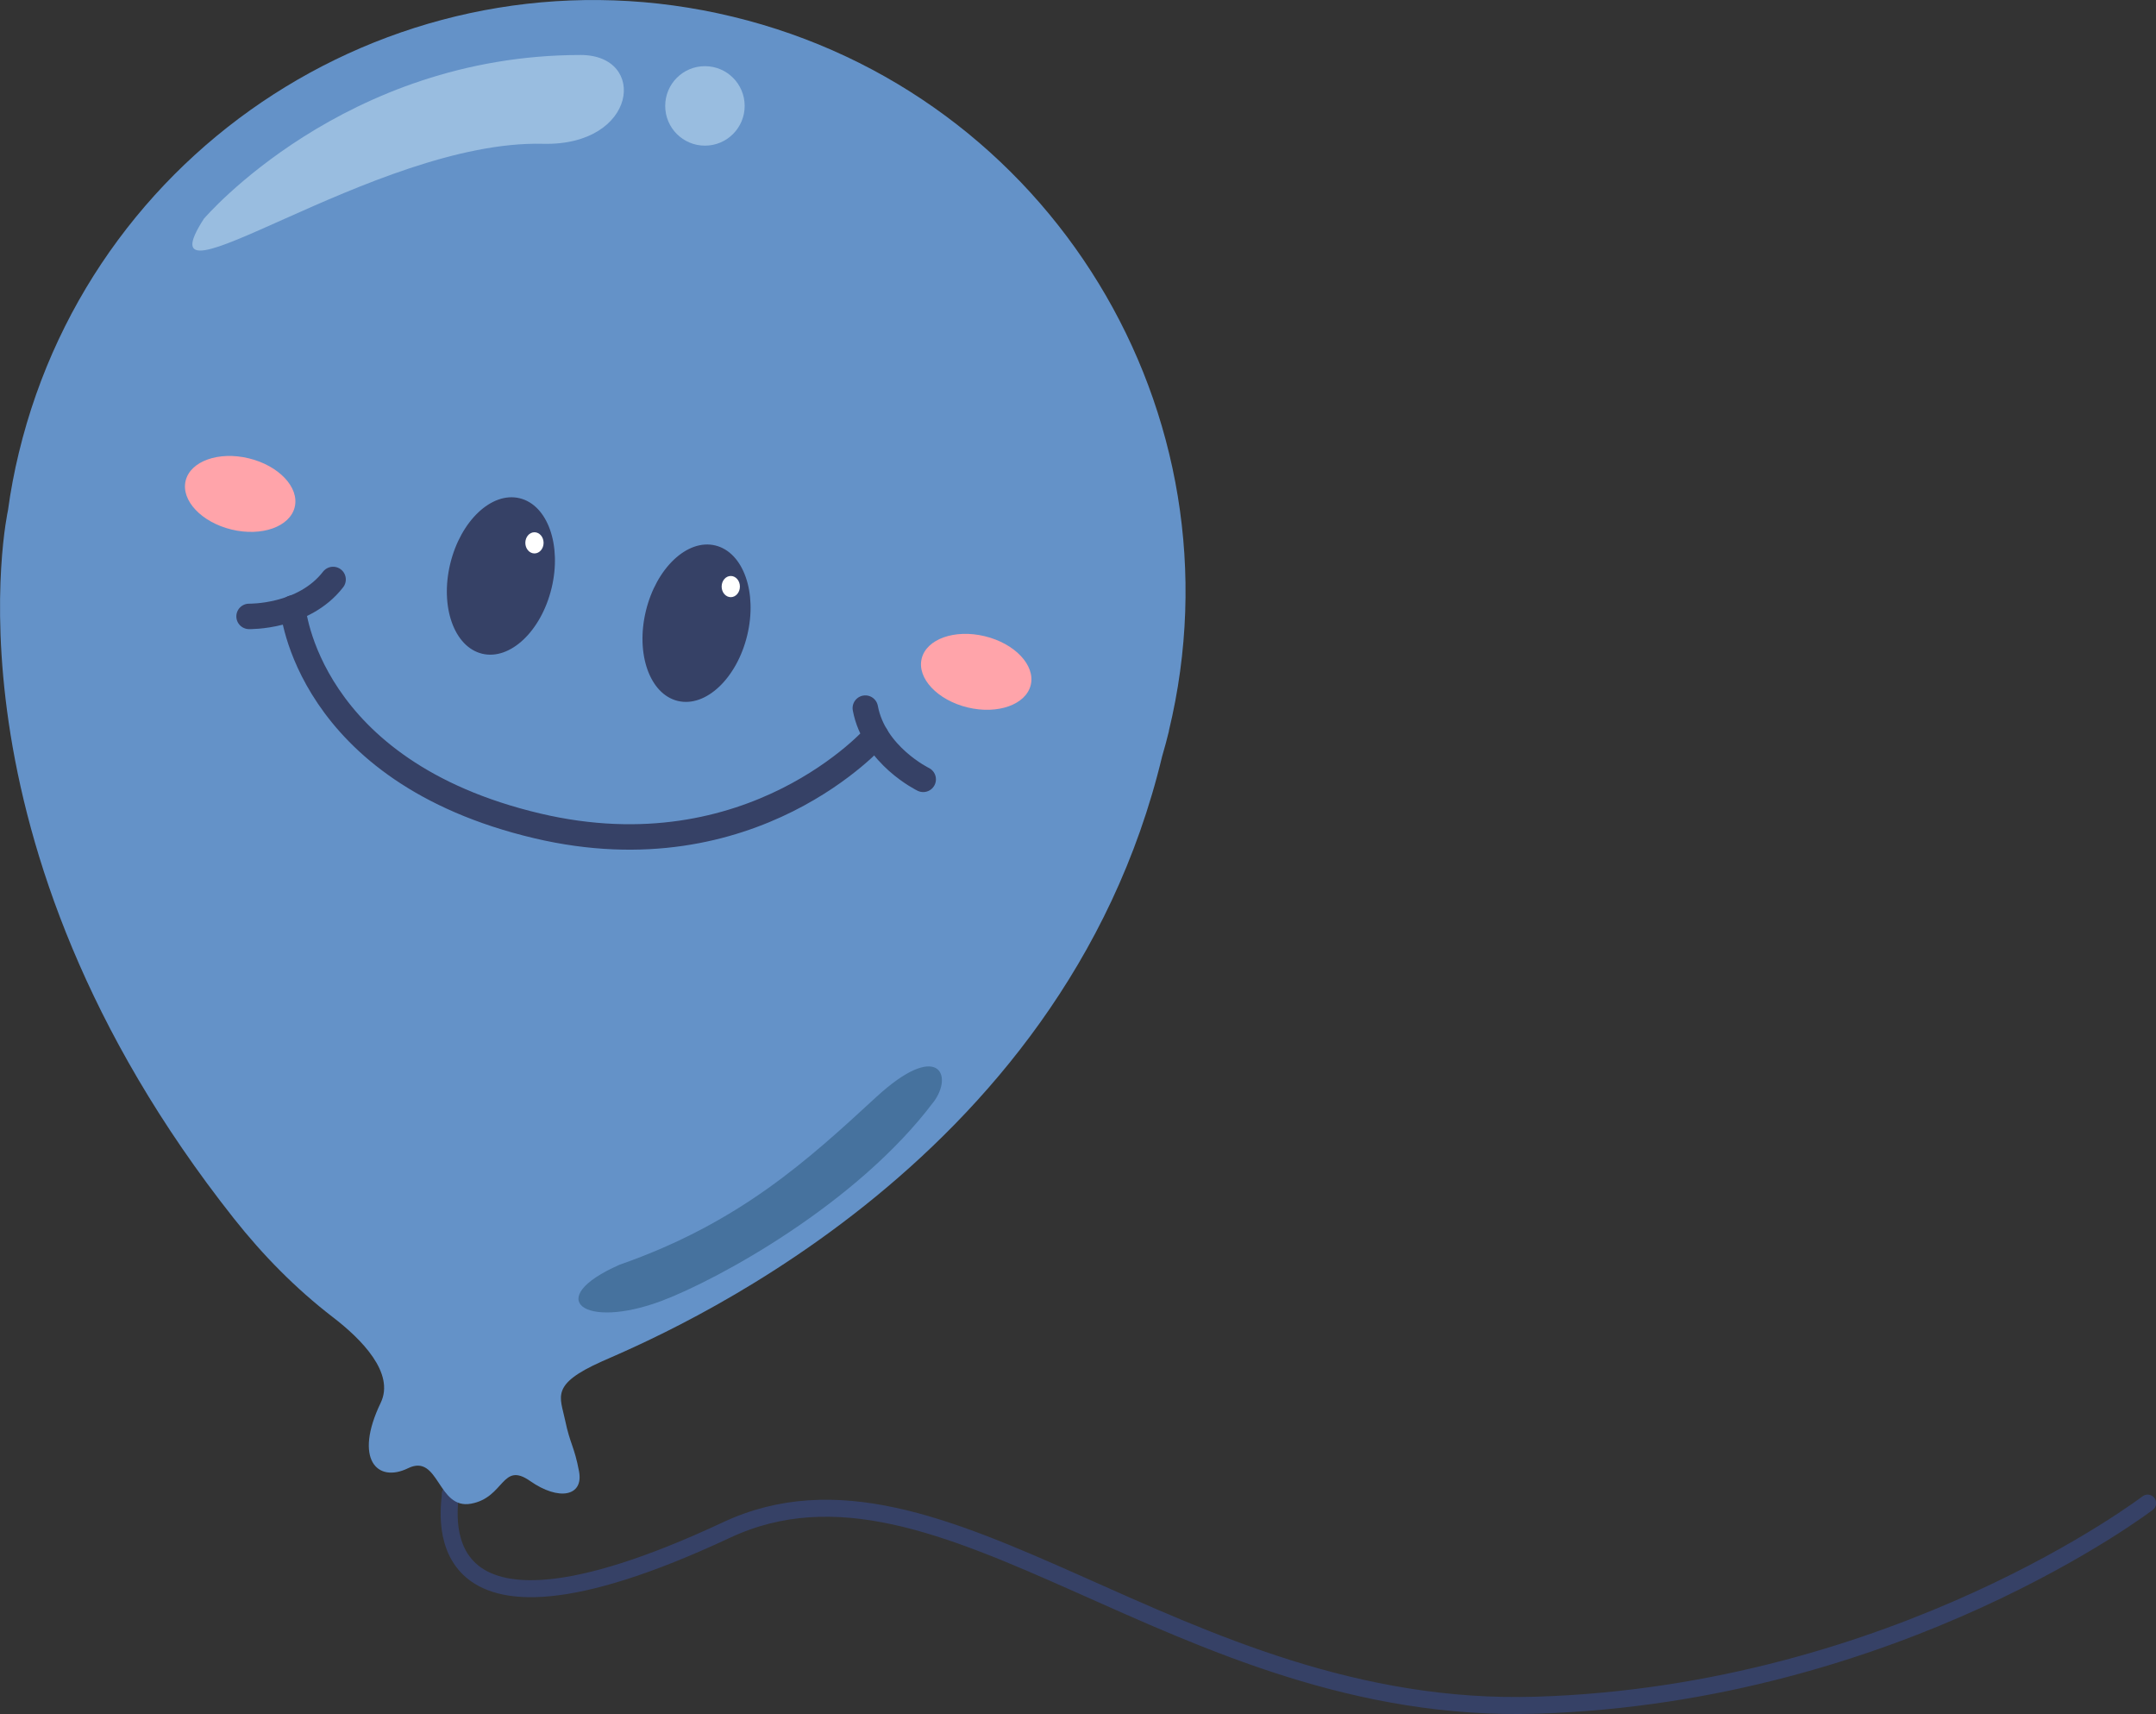 <?xml version="1.0" encoding="UTF-8"?> <svg xmlns="http://www.w3.org/2000/svg" id="_лой_2" viewBox="0 0 221.95 176.41"><rect x="0" y="0" width="221.95" height="176.41" fill="#333333" stroke="none"/><defs><style>.cls-1{fill:#fff;}.cls-2{fill:#364166;}.cls-3{stroke-width:1.75px;}.cls-3,.cls-4{fill:none;stroke:#364166;stroke-linecap:round;stroke-linejoin:round;}.cls-5{fill:#6492c8;}.cls-6{fill:#46729e;}.cls-7{fill:#ffa4aa;}.cls-8{fill:#99bde0;}.cls-4{stroke-width:2.62px;}</style></defs><g id="OBJECTS"><g><path class="cls-3" d="M46.35,153.76c.17,.52-4.22,18.99,28.44,3.71,22.38-10.47,46.22,19.2,83.41,18.03,37.19-1.16,62.89-20.8,62.89-20.8"></path><path class="cls-5" d="M120.33,75.22C128.23,42.53,108.13,9.62,75.44,1.72,42.75-6.18,9.84,13.91,1.94,46.6c-.48,1.98-.85,3.95-1.12,5.93h0s-7.55,33.93,23.26,72.88c2.98,3.77,6.37,7.22,10.18,10.15,2.95,2.26,6.41,5.75,4.93,8.82-2.78,5.77-.38,8.29,2.82,6.73,3.2-1.56,3.01,4.29,6.48,3.65,3.47-.63,3.15-4.39,6.09-2.33,2.94,2.06,5.51,1.58,5.03-.99-.48-2.57-.92-2.8-1.43-5.25-.51-2.46-1.56-3.69,3.8-6.08s47.42-19.53,57.66-62.28h0c.25-.86,.49-1.72,.7-2.6Z"></path><path class="cls-2" d="M56.78,60.54c-1.07,4.42-4.27,7.44-7.15,6.74-2.88-.7-4.35-4.84-3.28-9.26,1.07-4.42,4.27-7.44,7.15-6.74,2.88,.7,4.35,4.84,3.28,9.26Z"></path><path class="cls-2" d="M76.92,65.4c-1.07,4.42-4.27,7.44-7.15,6.74s-4.35-4.84-3.28-9.26,4.27-7.44,7.15-6.74c2.88,.7,4.35,4.84,3.28,9.26Z"></path><path class="cls-7" d="M23.84,54.5c-3.1-.75-5.22-3-4.73-5.02,.49-2.02,3.4-3.06,6.5-2.31s5.22,3,4.73,5.02c-.49,2.02-3.4,3.06-6.5,2.31Z"></path><path class="cls-7" d="M99.61,72.81c-3.1-.75-5.22-3-4.73-5.02,.49-2.02,3.4-3.06,6.5-2.31,3.1,.75,5.22,3,4.73,5.02-.49,2.02-3.4,3.06-6.5,2.31Z"></path><path class="cls-4" d="M30.15,62.57s1.36,16.81,25.16,22.43c22.19,5.24,34.86-9.28,34.86-9.28"></path><path class="cls-4" d="M25.64,63.44s5.61,.13,8.65-3.8"></path><path class="cls-4" d="M95.04,80.21s-5.05-2.45-5.96-7.33"></path><ellipse class="cls-1" cx="55.02" cy="55.87" rx=".94" ry="1.09"></ellipse><ellipse class="cls-1" cx="75.23" cy="60.37" rx=".94" ry="1.09"></ellipse><path class="cls-8" d="M21.02,22.48S35.4,5.66,59.78,5.66c6.93,0,5.85,9.39-3.9,9.14-17.33-.43-41.81,18.41-34.87,7.68Z"></path><path class="cls-8" d="M76.66,10.9c0,2.26-1.83,4.09-4.09,4.09s-4.09-1.83-4.09-4.09,1.83-4.09,4.09-4.09,4.09,1.83,4.09,4.09Z"></path><path class="cls-6" d="M96.09,113.44c2.12-2.81,.48-6.4-5.91-.51-7.01,6.46-14.06,12.93-26.38,17.23-7.97,3.49-3.71,6.76,4.36,3.71,5.73-2.17,20.03-9.94,27.93-20.44Z"></path></g></g></svg> 